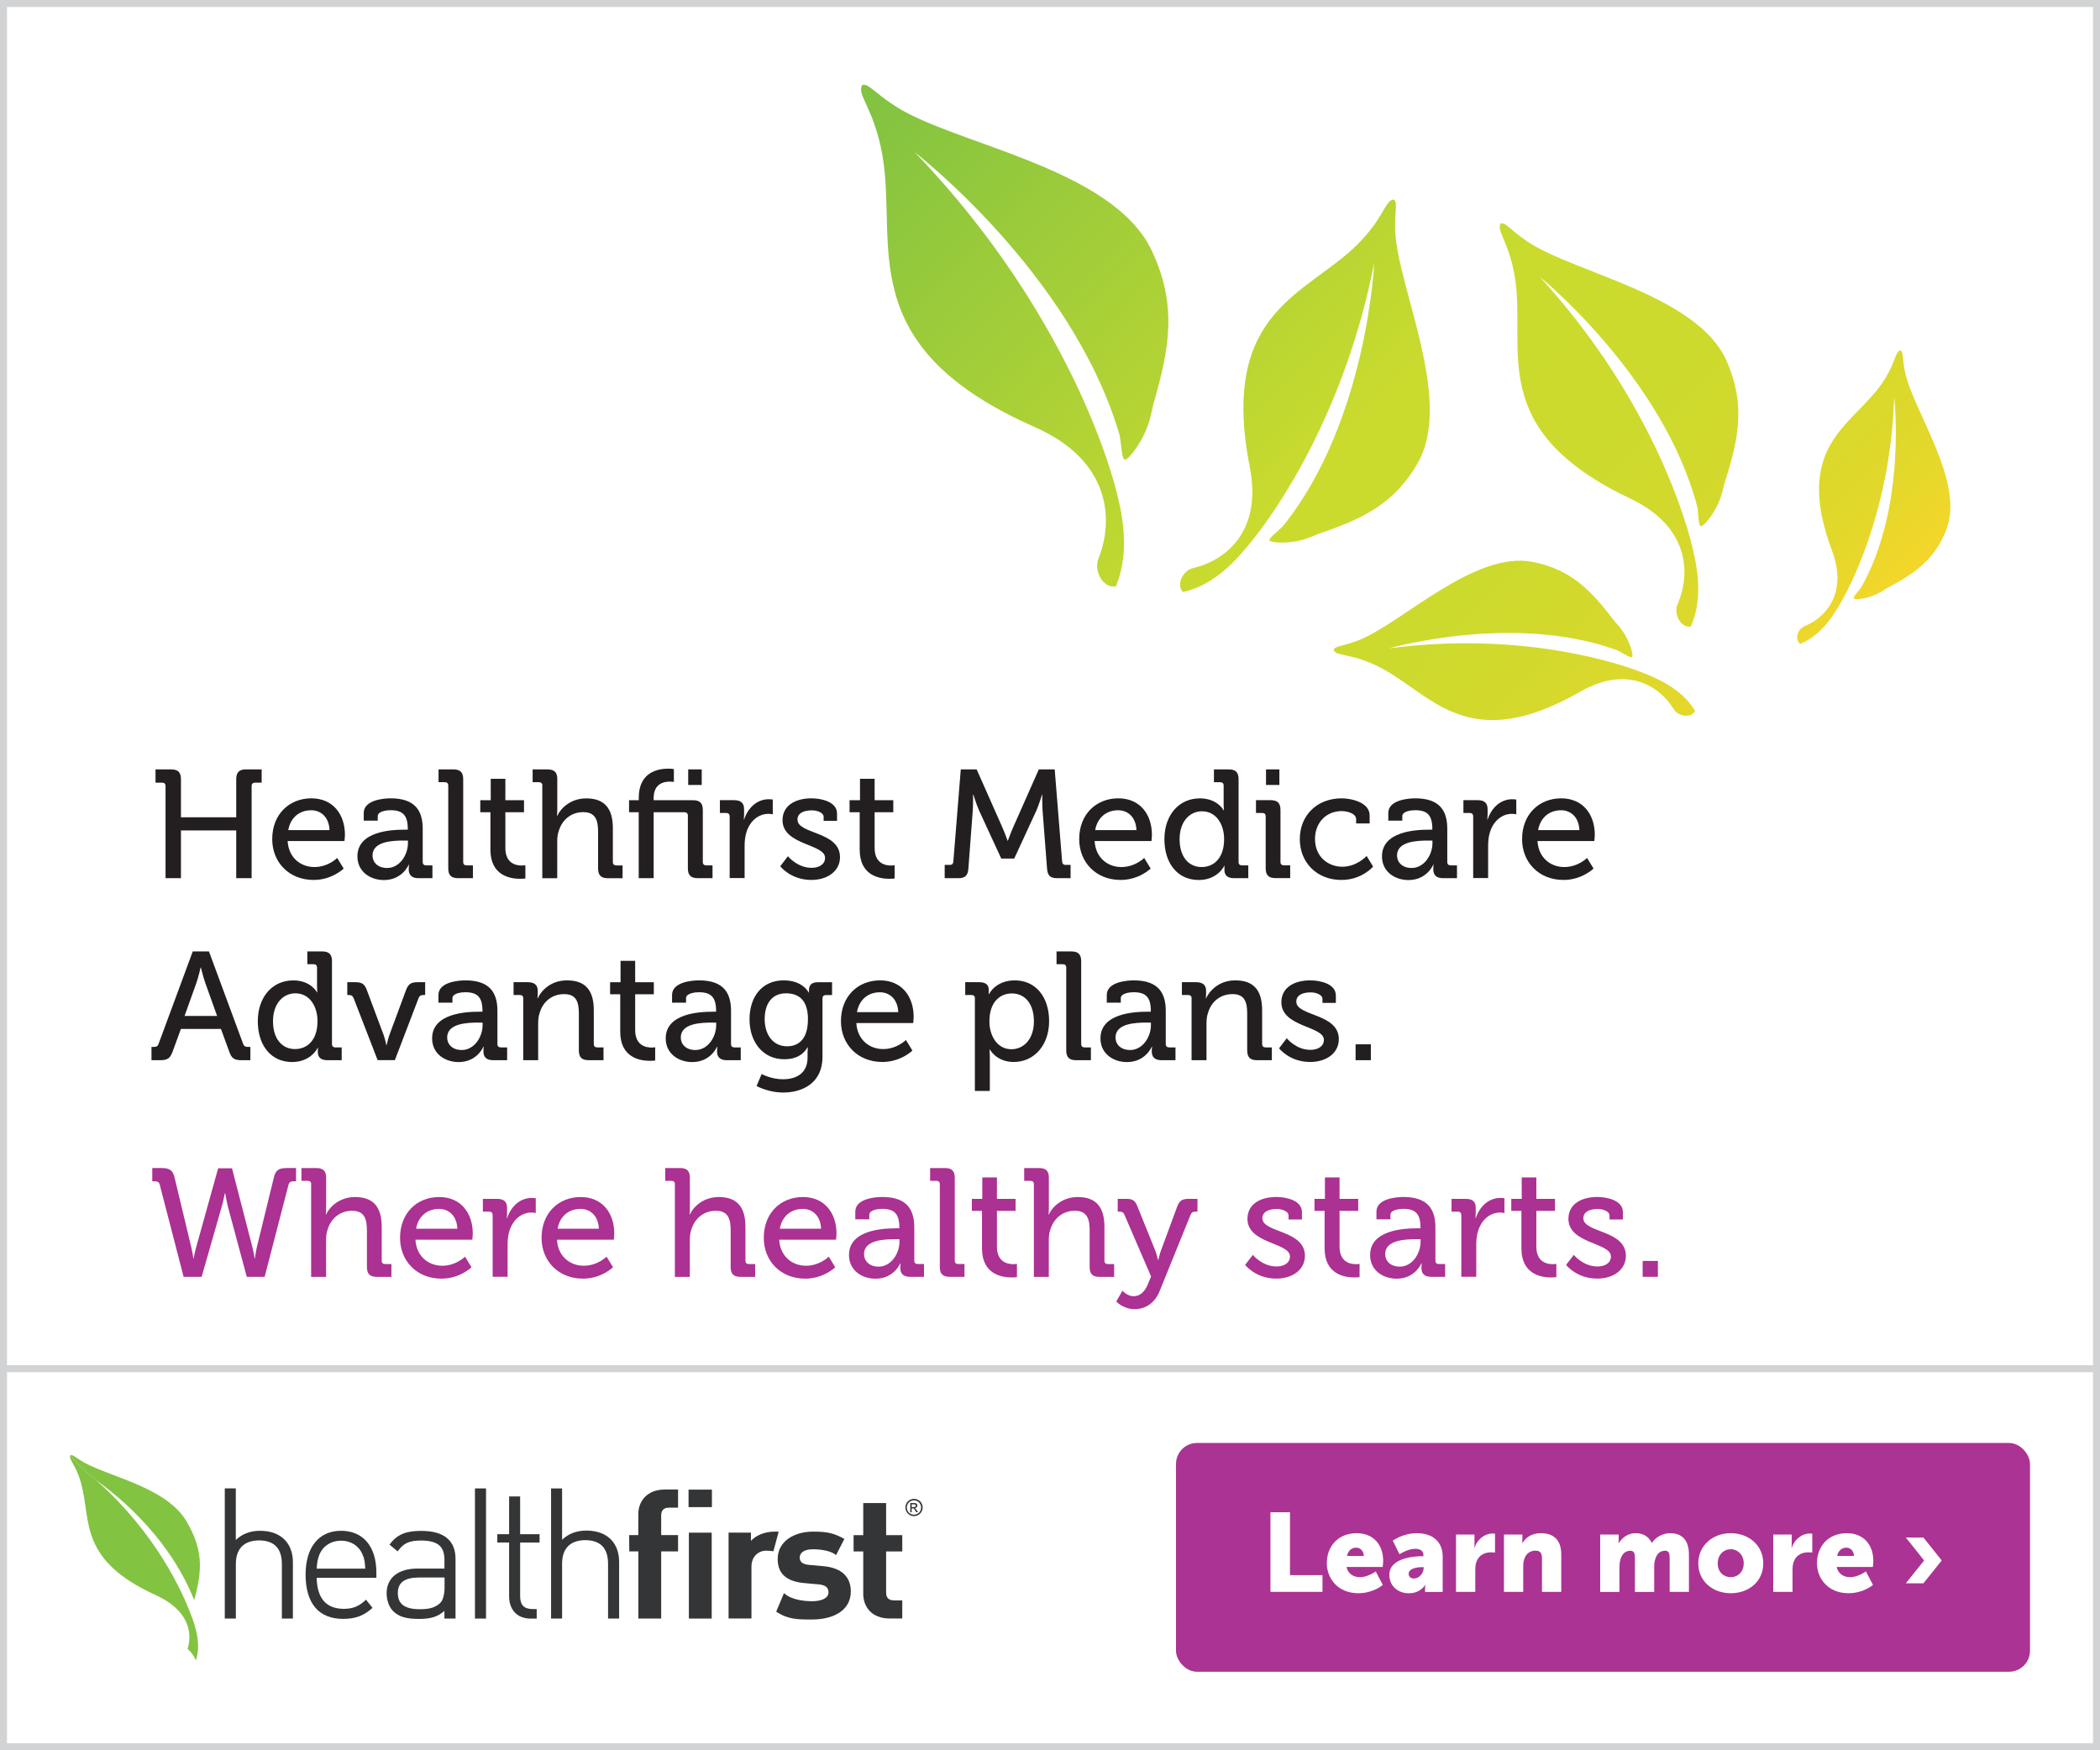 <svg viewBox="0 0 402 335" xmlns="http://www.w3.org/2000/svg" xmlns:xlink="http://www.w3.org/1999/xlink"><rect x="0" y="0" width="402" height="335" fill="#808080" stroke="none"/><linearGradient id="a" gradientTransform="matrix(.971 -.241 .241 .971 -135.54 385.3)" gradientUnits="userSpaceOnUse" x1="410.52" x2="522.99" y1="-300.35" y2="-119.31"><stop offset="0" stop-color="#82c341"/><stop offset=".52" stop-color="#cadb2e"/><stop offset=".69" stop-color="#ccda2d"/><stop offset=".8" stop-color="#d5d92c"/><stop offset=".9" stop-color="#e3d82b"/><stop offset=".98" stop-color="#f8d629"/><stop offset="1" stop-color="#ffd629"/></linearGradient><path d="m.67.67h400.66v333.66h-400.66z" fill="#fff"/><path d="m400.66 1.34v332.32h-399.32v-332.32zm1.34-1.34h-402v335h402z" fill="#d1d3d4"/><path d="m.67 261.97h400.66v72.36h-400.66z" fill="#fff"/><path d="m400.66 262.64v71.02h-399.32v-71.02zm1.34-1.34h-402v73.7h402z" fill="#d1d3d4"/><path d="m37.17 306.26c1.73-6.14 1.53-9.86-1.39-14.95-3.74-6.51-14.3-8.53-19.42-11.25-1.85-.98-2.42-1.74-2.87-1.53 1.63 2.07 3.07 3.27 5 4.85 2.3 1.64 13.48 9.72 18.68 22.88" fill="#82c341"/><path d="m37.5 317.8c1.08-3.26-.2-6.75-.85-8.51-1.64-4.44-6.72-15.81-18.28-26 0 0 .05.03.12.08-1.93-1.57-3.38-2.77-5-4.85-.01.02-.04.02-.04.05-.32.83 1.18 1.85 2.14 5.57 1.86 7.17-.46 14.47 14.26 21.18 6.17 2.81 7.05 7.05 6.06 10.27.39.36.75.75 1.05 1.2.21.31.39.66.54 1" fill="#82c341"/><path d="m131.87 309.79h4.37v-16.44h-4.37zm-.06-21.33h4.47v-3.35h-4.47z" fill="#343536"/><path d="m148.87 298.39c0 3.03 1.95 4.32 5.12 4.61l2.76.25c1.38.13 1.85.7 1.85 1.52 0 1.23-1.58 1.7-3.1 1.7-1.34 0-3.97-.19-5.42-1.55l-1.49 3.54c2.22 1.5 4.09 1.51 6.85 1.51 4.13 0 7.43-1.74 7.43-5.37 0-2.78-1.75-4.52-5.21-4.83l-2.76-.25c-1.55-.13-1.81-.82-1.81-1.42 0-.82.74-1.57 2.48-1.57 1.52 0 3.48.26 4.48 1.11l1.59-3.09c-2.05-1.13-3.29-1.4-6.01-1.4-3.57 0-6.76 1.83-6.76 5.24" fill="#343536"/><path d="m165.25 287.68v6.14h-1.85v3.12h1.85v8.14c0 2.34 1.51 4.7 5.08 4.7h2.39v-3.47h-1.58c-1.05 0-1.51-.54-1.51-1.48v-7.89h3.09v-3.12h-3.09v-6.14h-4.37z" fill="#343536"/><path d="m148.15 293.15c-1.88.02-3.57.82-4.4 1.77v-1.58h-4.28v16.44h4.38v-9.91c0-2.08 1.46-3.08 2.81-3.08.48 0 .96.06 1.39.12l1.01-3.74c-.15-.01-.3-.02-.47-.02-.13 0-.27 0-.43 0" fill="#343536"/><path d="m127.3 285.09c-3.57 0-5.11 2.37-5.11 4.7v4.02h-1.75c0 1.21.02 2.26.02 2.94v.18h1.74v12.85h4.37v-12.85h3.23v-3.12h-3.23v-3.77c0-.95.47-1.48 1.52-1.48h1.71v-3.47h-2.49z" fill="#343536"/><path d="m45.15 309.79v-10.49c.02-2.9 1.56-4.45 4.46-4.47 2.89.02 4.33 1.53 4.35 4.47v10.49h2.11v-10.78c0-1.85-.59-3.37-1.68-4.41-1.09-1.05-2.66-1.61-4.59-1.61-1.89 0-3.44.59-4.66 1.76v-9.88h-2.11s0 24.92 0 24.92h2.11z" fill="#343536"/><path d="m85.09 309.79h2.11v-1.03s0-10.4 0-10.4c0-1.69-.52-3.05-1.62-3.97s-2.74-1.38-4.95-1.38c-2.72 0-4.52.57-5.95 2.49l-.11.14 1.55 1.29.12-.16c1.04-1.4 2.09-1.91 4.39-1.92 3.34.04 4.42 1.23 4.45 3.67v1.7h-5.14c-1.82 0-3.3.42-4.33 1.23s-1.6 2.02-1.6 3.5c0 1.22.42 2.62 1.25 3.42 1.1 1.09 2.51 1.49 4.98 1.49 2.16 0 3.51-.38 4.83-1.53v1.45zm-.85-2.95c-1.14 1.03-2.47 1.16-3.97 1.16-2.98-.03-4.09-1.11-4.12-3.09.02-2.01 1.25-2.95 4.02-2.98h4.93v1.83c0 1.42-.31 2.58-.86 3.07" fill="#343536"/><path d="m107.6 309.79v-10.54c.02-2.9 1.56-4.45 4.45-4.47 2.9.02 4.33 1.53 4.35 4.47v10.54h2.12v-10.83c0-1.85-.59-3.37-1.67-4.41-1.09-1.04-2.66-1.6-4.59-1.6-1.89 0-3.44.59-4.66 1.76v-9.83h-2.11v24.91z" fill="#343536"/><path d="m102.74 307.97h-.83c-1.66-.03-2.31-.81-2.34-2.4v-10.33h3.72v-1.6h-3.72v-7.22h-2.11v7.22h-2.26v1.6h2.26v10.3c0 1.22.35 2.28 1.06 3.05.7.77 1.75 1.21 3.08 1.21h1.14z" fill="#343536"/><path d="m70.08 306.18s-.03.01-.04.02-.02.02-.02.02c-1.31 1.22-2.41 1.7-4.23 1.71-3.37-.02-5.09-2.03-5.17-5.95h11.43v-.96c0-2.5-.62-4.51-1.79-5.9s-2.88-2.13-4.98-2.13c-2.11 0-3.82.78-4.99 2.24-1.17 1.45-1.79 3.56-1.79 6.19s.62 4.82 1.84 6.26 3.03 2.17 5.34 2.17h.02c2.51 0 4.08-.72 5.61-2.11l-1.24-1.56zm-8.89-8.72c.68-1.61 2.24-2.57 4.09-2.58 1.85 0 3.41.96 4.09 2.59.42.9.46 1.38.55 2.76h-9.3c.1-1.39.2-1.79.55-2.77" fill="#343536"/><path d="m90.92 284.88h2.12v24.91h-2.12z" fill="#343536"/><path d="m174.97 286.88c.28 0 .55.07.81.21s.47.34.62.61c.15.26.22.54.22.83s-.07.56-.22.82-.35.47-.61.61-.54.22-.82.22-.56-.07-.82-.22-.46-.35-.61-.61-.22-.54-.22-.82.07-.56.22-.83c.15-.26.35-.47.62-.61.26-.14.53-.21.81-.21m0 .28c-.23 0-.46.06-.68.18s-.39.29-.51.51-.19.45-.19.69.06.47.18.68c.12.22.29.39.51.51s.45.18.68.18.47-.06.68-.18c.22-.12.39-.29.51-.51s.18-.45.18-.68-.06-.47-.19-.69c-.12-.22-.29-.39-.51-.51s-.44-.18-.68-.18m-.7 2.29v-1.78h.61c.21 0 .36.02.45.05s.17.09.22.17c.06.08.08.17.08.26 0 .13-.05.24-.14.34s-.22.15-.37.16c.06.03.11.06.15.09.07.07.16.19.26.35l.22.35h-.35l-.16-.28c-.13-.22-.22-.36-.3-.41-.05-.04-.13-.06-.23-.06h-.17v.76h-.29zm.28-1h.35c.17 0 .28-.03.34-.07.06-.05.09-.11.09-.2 0-.05-.01-.1-.04-.14s-.07-.07-.12-.09-.15-.03-.29-.03h-.33v.54z" fill="#343536"/><rect fill="#ab3393" height="43.79" rx="4.02" width="163.48" x="225.12" y="276.18"/><path d="m243.21 289.44h3.73v12.04h6.22v3.2h-9.96v-15.24z" fill="#fff"/><path d="m259.71 293.45c3.24 0 5.07 2.26 5.07 5.31 0 .36-.09 1.15-.09 1.15h-6.93c.28 1.34 1.39 1.96 2.56 1.96 1.58 0 3.03-1.11 3.03-1.11l1.36 2.58s-1.77 1.6-4.69 1.6c-3.92 0-6.03-2.83-6.03-5.76 0-3.22 2.17-5.73 5.71-5.73zm1.36 4.35c0-.83-.58-1.58-1.45-1.58-1.07 0-1.58.77-1.77 1.58z" fill="#fff"/><path d="m272.33 297.84h.15v-.19c0-.92-.7-1.21-1.62-1.21-1.39 0-2.96 1.04-2.96 1.04l-1.28-2.6s1.9-1.43 4.6-1.43c3.09 0 4.95 1.68 4.95 4.48v6.76h-3.37v-.66c0-.36.04-.68.04-.68h-.04s-.81 1.6-3.11 1.6c-2.05 0-3.73-1.36-3.73-3.54 0-3.2 4.67-3.56 6.37-3.56zm-1.62 4.28c.96 0 1.81-1.04 1.81-1.94v-.23h-.34c-1.17 0-2.52.34-2.52 1.26 0 .51.32.92 1.04.92z" fill="#fff"/><path d="m278.72 293.71h3.54v1.85c0 .36-.04.68-.04.68h.04c.47-1.49 1.85-2.73 3.5-2.73.21 0 .43.04.43.04v3.62s-.3-.06-.75-.06c-.87 0-2.3.28-2.84 1.92-.13.4-.19.89-.19 1.49v4.16h-3.69v-10.98z" fill="#fff"/><path d="m287.89 293.71h3.54v.96c0 .36-.04.68-.04.68h.04c.51-.85 1.56-1.9 3.5-1.9 2.22 0 3.94 1.02 3.94 4.11v7.12h-3.69v-6.44c0-1.02-.4-1.45-1.21-1.45-1.15 0-1.85.64-2.17 1.58-.15.43-.21.92-.21 1.45v4.86h-3.69v-10.98z" fill="#fff"/><path d="m306.32 293.71h3.54v.96c0 .36-.04.68-.04.68h.04c.51-.77 1.53-1.9 3.26-1.9 1.39 0 2.49.62 3.07 1.85h.04c.58-.92 1.88-1.85 3.52-1.85 2 0 3.56 1.09 3.56 4.11v7.12h-3.69v-6.5c0-.81-.15-1.38-.85-1.38-1.17 0-1.79.85-2.02 2.07-.09.38-.09.83-.09 1.28v4.54h-3.69v-6.5c0-.81-.15-1.38-.85-1.38-1.15 0-1.75.81-2 1.98-.09.4-.11.89-.11 1.36v4.54h-3.69z" fill="#fff"/><path d="m331.29 293.45c3.47 0 6.25 2.32 6.25 5.78s-2.77 5.71-6.22 5.71-6.22-2.28-6.22-5.71 2.77-5.78 6.2-5.78zm.02 8.42c1.34 0 2.49-1 2.49-2.64s-1.15-2.71-2.49-2.71-2.49 1.04-2.49 2.71 1.15 2.64 2.49 2.64z" fill="#fff"/><path d="m339.45 293.71h3.54v1.85c0 .36-.04.68-.04.68h.04c.47-1.49 1.85-2.73 3.5-2.73.21 0 .43.04.43.04v3.62s-.3-.06-.75-.06c-.87 0-2.3.28-2.84 1.92-.13.4-.19.89-.19 1.49v4.16h-3.69v-10.98z" fill="#fff"/><path d="m353.54 293.45c3.24 0 5.07 2.26 5.07 5.31 0 .36-.09 1.15-.09 1.15h-6.93c.28 1.34 1.39 1.96 2.56 1.96 1.58 0 3.03-1.11 3.03-1.11l1.36 2.58s-1.77 1.6-4.69 1.6c-3.92 0-6.03-2.83-6.03-5.76 0-3.22 2.17-5.73 5.71-5.73zm1.36 4.35c0-.83-.58-1.58-1.45-1.58-1.07 0-1.58.77-1.77 1.58z" fill="#fff"/><path d="m368.33 298.67-3.5-4.39h3.37l3.5 4.39-3.5 4.37h-3.37z" fill="#fff"/><path d="m265.8 124.12s23.86-6.88 43.65.29c.87.32 2.72 1.68 3 1.33s-.48-3.22-2.11-5.34c-.86-1.11-.92-1.05-1.53-1.84-4.37-5.7-8.14-9.58-15.39-11.01-11.24-2.22-25.22 11.89-33.48 15.05-2.97 1.14-4.42 1.04-4.63 1.77v.1c.63 1.2 3.3.5 8.55 3.11 10.11 5.04 16.84 17.3 38.64 4.81 8.97-5.14 15.17-1.06 17.88 3.31.85 1.46 3.37 1.83 4.12.37-2.67-4.5-7.96-6.53-10.64-7.55-6.74-2.56-24.78-7.51-48.08-4.41zm-2.74-73.72s-1.37 30.13-17.32 50.12c-.7.88-3 2.48-2.7 2.94.29.45 3.9.71 6.97-.35 1.62-.56 1.56-.65 2.72-1.05 8.26-2.82 14.19-5.65 18.66-13.43 6.92-12.07-3.87-33.65-4.3-44.39-.16-3.87.52-5.49-.24-6.02-.04 0-.07-.03-.12-.03-1.63.26-1.86 3.61-6.91 8.63-9.74 9.68-26.46 12.65-20.57 42.6 2.42 12.32-4.69 17.87-10.77 19.29-2.01.41-3.41 3.16-2.03 4.6 6.22-1.32 10.61-6.62 12.82-9.31 5.57-6.76 18.28-25.6 23.78-53.62zm31.81 2.67s23.41 19.02 29.99 43.74c.29 1.09.21 3.88.75 3.92s2.89-2.71 3.86-5.81c.51-1.63.4-1.64.77-2.81 2.65-8.31 3.9-14.77.3-22.99-5.58-12.74-29.35-16.9-38.24-22.95-3.2-2.17-4.11-3.68-4.98-3.39-.03.03-.07.04-.09.08-.76 1.46 1.8 3.64 2.83 10.68 1.99 13.58-5.57 28.8 22.01 41.88 11.35 5.38 11.58 14.4 9.1 20.14-.87 1.86.51 4.63 2.49 4.37 2.64-5.79.99-12.47.15-15.84-2.13-8.5-9.71-29.92-28.96-51.01zm67.72 22.79s2.48 20.85-6.2 36.38c-.38.68-1.78 2.04-1.52 2.32s2.76.04 4.75-1.03c1.05-.57 1-.63 1.75-1.03 5.35-2.87 9.1-5.49 11.29-11.34 3.38-9.07-6.48-22.66-7.99-29.99-.55-2.64-.27-3.83-.85-4.1-.03 0-.05-.01-.08 0-1.09.37-.86 2.69-3.76 6.71-5.59 7.75-16.73 11.69-9.29 31.59 3.06 8.19-1.19 12.8-5.21 14.47-1.34.51-1.99 2.56-.87 3.39 4.12-1.62 6.53-5.75 7.75-7.85 3.05-5.28 9.65-19.65 10.24-39.52zm-187.66-46.87s30.17 23.16 39.33 54.08c.4 1.36.4 4.89 1.09 4.91.68.03 3.54-3.52 4.67-7.46.59-2.07.45-2.09.88-3.57 3.05-10.57 4.4-18.75-.42-28.98-7.48-15.87-37.59-20.28-49-27.59-4.11-2.63-5.3-4.5-6.39-4.1-.04.04-.09.05-.11.1-.9 1.87 2.39 4.52 3.94 13.37 2.98 17.05-6.02 36.49 29.21 52.01 14.49 6.39 15.09 17.74 12.18 25.06-1.03 2.38.81 5.81 3.29 5.42 3.12-7.39.81-15.75-.37-19.98-2.98-10.64-13.28-37.38-38.28-63.29z" fill="url(#a)"/><g fill="#231f20"><path d="m31.69 150.45c0-.44-.24-.65-.65-.65h-1.27v-2.54h2.98c1.33 0 1.89.56 1.89 1.89v7.28h10.58v-7.28c0-1.33.56-1.89 1.89-1.89h2.98v2.54h-1.27c-.41 0-.65.21-.65.65v17.63h-2.95v-9.14h-10.58v9.14h-2.95z"/><path d="m59.6 152.8c4.19 0 6.43 3.12 6.43 6.99 0 .38-.09 1.18-.09 1.18h-10.88c.18 3.18 2.48 4.98 5.13 4.98s4.36-1.74 4.36-1.74l1.24 2.03s-2.21 2.18-5.75 2.18c-4.72 0-7.93-3.39-7.93-7.81 0-4.75 3.24-7.81 7.49-7.81zm3.48 6.08c-.09-2.48-1.65-3.8-3.51-3.8-2.18 0-3.95 1.33-4.39 3.8z"/><path d="m77.41 158.79h.65v-.15c0-2.62-.97-3.57-3.3-3.57-.71 0-2.45.18-2.45 1.15v.85h-2.68v-1.47c0-2.45 3.71-2.8 5.16-2.8 4.83 0 6.13 2.54 6.13 5.84v6.34c0 .44.24.65.65.65h1.21v2.45h-2.68c-1.33 0-1.86-.65-1.86-1.71 0-.5.06-.88.06-.88h-.06s-1.18 2.95-4.75 2.95c-2.56 0-5.07-1.56-5.07-4.54 0-4.8 6.49-5.1 8.99-5.1zm-3.3 7.34c2.42 0 3.98-2.54 3.98-4.75v-.5h-.74c-2.15 0-6.04.12-6.04 2.86 0 1.21.91 2.39 2.8 2.39z"/><path d="m85.81 150.36c0-.44-.24-.65-.65-.65h-1.21v-2.45h2.83c1.33 0 1.89.56 1.89 1.89v15.83c0 .44.24.65.65.65h1.21v2.45h-2.83c-1.33 0-1.89-.56-1.89-1.89z"/><path d="m93.89 155.46h-1.95v-2.3h2v-4.1h2.8v4.1h3.57v2.3h-3.57v6.84c0 2.98 2.06 3.36 3.15 3.36.41 0 .68-.06.68-.06v2.54s-.38.06-1 .06c-1.89 0-5.69-.59-5.69-5.57v-7.16z"/><path d="m103.82 150.36c0-.44-.24-.65-.65-.65h-1.21v-2.45h2.83c1.33 0 1.89.56 1.89 1.83v5.81c0 .71-.06 1.24-.06 1.24h.06c.65-1.44 2.56-3.33 5.54-3.33 3.51 0 5.1 1.92 5.1 5.72v6.46c0 .44.24.65.65.65h1.21v2.45h-2.8c-1.33 0-1.89-.56-1.89-1.89v-7.02c0-2.09-.44-3.74-2.83-3.74s-4.1 1.53-4.72 3.68c-.21.59-.27 1.27-.27 1.98v6.99h-2.86v-17.72z"/><path d="m122.28 155.46h-1.86v-2.3h1.86v-.5c0-4.92 3.74-5.54 5.63-5.54.65 0 1.09.09 1.09.09v2.45s-.32-.06-.8-.06c-1.12 0-3.07.38-3.07 3.15v.41h7.52c1.33 0 1.89.56 1.89 1.89v9.93c0 .44.24.65.65.65h1.21v2.45h-2.8c-1.36 0-1.92-.56-1.92-1.89v-10.08c0-.41-.24-.65-.65-.65h-5.9v12.62h-2.86v-12.62zm9.46-8.2h2.59v2.98h-2.59z"/><path d="m139.67 156.25c0-.44-.24-.65-.65-.65h-1.21v-2.45h2.71c1.3 0 1.92.53 1.92 1.74v.94c0 .59-.06 1.03-.06 1.03h.06c.71-2.18 2.42-3.89 4.72-3.89.38 0 .77.06.77.06v2.83s-.38-.09-.85-.09c-1.83 0-3.51 1.3-4.19 3.51-.27.86-.35 1.77-.35 2.68v6.1h-2.86v-11.82z"/><path d="m150.84 163.89s1.77 2.21 4.51 2.21c1.39 0 2.59-.62 2.59-1.92 0-2.68-8.14-2.39-8.14-7.19 0-2.86 2.51-4.19 5.54-4.19 1.8 0 4.89.62 4.89 2.89v1.42h-2.56v-.74c0-.88-1.33-1.27-2.24-1.27-1.68 0-2.77.59-2.77 1.77 0 2.83 8.14 2.21 8.14 7.19 0 2.65-2.36 4.36-5.48 4.36-3.98 0-5.96-2.62-5.96-2.62l1.47-1.92z"/><path d="m164.58 155.46h-1.95v-2.3h2v-4.1h2.8v4.1h3.57v2.3h-3.57v6.84c0 2.98 2.06 3.36 3.15 3.36.41 0 .68-.06.68-.06v2.54s-.38.06-1 .06c-1.89 0-5.69-.59-5.69-5.57v-7.16z"/><path d="m180.85 165.54h1c.41 0 .62-.24.65-.65l1.42-17.63h3.04l4.89 11.03c.5 1.12 1.03 2.62 1.03 2.62h.06s.53-1.5 1.03-2.62l4.89-11.03h3.04l1.42 17.63c.03.41.24.65.65.65h.97v2.54h-2.62c-1.33 0-1.8-.56-1.89-1.89l-.85-11c-.09-1.24-.06-3.07-.06-3.07h-.06s-.59 1.95-1.09 3.07l-4.22 9.14h-2.48l-4.22-9.14c-.5-1.09-1.12-3.1-1.12-3.1h-.06s.03 1.86-.06 3.1l-.83 11c-.09 1.33-.56 1.89-1.92 1.89h-2.62v-2.54z"/><path d="m214.08 152.8c4.19 0 6.43 3.12 6.43 6.99 0 .38-.09 1.18-.09 1.18h-10.88c.18 3.18 2.48 4.98 5.13 4.98s4.36-1.74 4.36-1.74l1.24 2.03s-2.21 2.18-5.75 2.18c-4.72 0-7.93-3.39-7.93-7.81 0-4.75 3.24-7.81 7.49-7.81zm3.47 6.08c-.09-2.48-1.65-3.8-3.51-3.8-2.18 0-3.95 1.33-4.39 3.8z"/><path d="m229.64 152.8c3.45 0 4.6 2.3 4.6 2.3h.06s-.06-.44-.06-1v-3.74c0-.44-.24-.65-.65-.65h-1.21v-2.45h2.83c1.33 0 1.89.56 1.89 1.89v15.83c0 .44.24.65.65.65h1.21v2.45h-2.74c-1.3 0-1.83-.59-1.83-1.59 0-.44.03-.77.03-.77h-.06s-1.24 2.71-4.89 2.71c-4.04 0-6.57-3.18-6.57-7.81s2.8-7.81 6.75-7.81zm4.69 7.79c0-2.65-1.39-5.31-4.25-5.31-2.33 0-4.27 1.95-4.27 5.34s1.74 5.33 4.22 5.33c2.21 0 4.3-1.56 4.3-5.37z"/><path d="m242.29 156.25c0-.44-.24-.65-.65-.65h-1.21v-2.45h2.8c1.33 0 1.89.56 1.89 1.89v9.93c0 .44.24.65.65.65h1.21v2.45h-2.8c-1.33 0-1.89-.56-1.89-1.89zm.06-8.99h2.56v2.98h-2.56z"/><path d="m256.82 152.8c1.8 0 5.37.74 5.37 3.27v1.53h-2.59v-.83c0-1.06-1.68-1.53-2.77-1.53-2.92 0-5.1 2.18-5.1 5.34 0 3.39 2.48 5.31 5.25 5.31s4.63-2.06 4.63-2.06l1.24 2.03s-2.12 2.56-6.07 2.56c-4.69 0-7.96-3.33-7.96-7.81s3.21-7.81 8.02-7.81z"/><path d="m273.54 158.79h.65v-.15c0-2.62-.97-3.57-3.3-3.57-.71 0-2.45.18-2.45 1.15v.85h-2.68v-1.47c0-2.45 3.71-2.8 5.16-2.8 4.83 0 6.13 2.54 6.13 5.84v6.34c0 .44.24.65.65.65h1.21v2.45h-2.68c-1.33 0-1.86-.65-1.86-1.71 0-.5.06-.88.06-.88h-.06s-1.18 2.95-4.75 2.95c-2.56 0-5.07-1.56-5.07-4.54 0-4.8 6.49-5.1 8.99-5.1zm-3.31 7.34c2.42 0 3.98-2.54 3.98-4.75v-.5h-.74c-2.15 0-6.04.12-6.04 2.86 0 1.21.91 2.39 2.8 2.39z"/><path d="m282 156.25c0-.44-.24-.65-.65-.65h-1.21v-2.45h2.71c1.3 0 1.92.53 1.92 1.74v.94c0 .59-.06 1.03-.06 1.03h.06c.71-2.18 2.42-3.89 4.72-3.89.38 0 .77.06.77.06v2.83s-.38-.09-.85-.09c-1.83 0-3.51 1.3-4.19 3.51-.27.86-.35 1.77-.35 2.68v6.1h-2.86v-11.82z"/><path d="m298.86 152.8c4.19 0 6.43 3.12 6.43 6.99 0 .38-.09 1.18-.09 1.18h-10.88c.18 3.18 2.48 4.98 5.13 4.98s4.36-1.74 4.36-1.74l1.24 2.03s-2.21 2.18-5.75 2.18c-4.72 0-7.93-3.39-7.93-7.81 0-4.75 3.24-7.81 7.49-7.81zm3.48 6.08c-.09-2.48-1.65-3.8-3.51-3.8-2.18 0-3.95 1.33-4.39 3.8z"/><path d="m29 200.38h.41c.53 0 .8-.12.97-.65l6.52-17.63h3.1l6.52 17.63c.18.53.47.65.97.65h.44v2.54h-1.65c-1.47 0-1.95-.35-2.42-1.71l-1.56-4.27h-7.67l-1.56 4.27c-.5 1.36-.97 1.71-2.45 1.71h-1.62zm12.56-5.93-2.27-6.34c-.38-1.09-.83-2.92-.83-2.92h-.06s-.41 1.83-.8 2.92l-2.27 6.34h6.22z"/><path d="m56.09 187.64c3.45 0 4.6 2.3 4.6 2.3h.06s-.06-.44-.06-1v-3.74c0-.44-.24-.65-.65-.65h-1.21v-2.45h2.83c1.33 0 1.89.56 1.89 1.89v15.83c0 .44.24.65.65.65h1.21v2.45h-2.74c-1.3 0-1.83-.59-1.83-1.59 0-.44.03-.77.03-.77h-.06s-1.24 2.71-4.89 2.71c-4.04 0-6.57-3.18-6.57-7.81s2.8-7.81 6.75-7.81zm4.69 7.79c0-2.65-1.39-5.31-4.25-5.31-2.33 0-4.27 1.95-4.27 5.34s1.74 5.33 4.22 5.33c2.21 0 4.3-1.56 4.3-5.37z"/><path d="m67.68 191.03c-.18-.44-.44-.59-.91-.59h-.29v-2.45h1.47c1.33 0 1.83.32 2.27 1.5l3.21 8.58c.29.83.53 1.95.53 1.95h.06s.24-1.12.53-1.95l3.18-8.58c.44-1.18.97-1.5 2.27-1.5h1.39v2.45h-.29c-.5 0-.8.15-.97.59l-4.54 11.88h-3.3l-4.6-11.88z"/><path d="m91.71 193.63h.65v-.15c0-2.62-.97-3.57-3.3-3.57-.71 0-2.45.18-2.45 1.15v.85h-2.68v-1.47c0-2.45 3.71-2.8 5.16-2.8 4.83 0 6.13 2.54 6.13 5.84v6.34c0 .44.24.65.65.65h1.21v2.45h-2.68c-1.33 0-1.86-.65-1.86-1.71 0-.5.06-.88.06-.88h-.06s-1.18 2.95-4.75 2.95c-2.56 0-5.07-1.56-5.07-4.54 0-4.8 6.49-5.1 8.99-5.1zm-3.31 7.34c2.42 0 3.98-2.54 3.98-4.75v-.5h-.74c-2.15 0-6.04.12-6.04 2.86 0 1.21.91 2.39 2.8 2.39z"/><path d="m100.17 191.09c0-.44-.24-.65-.65-.65h-1.21v-2.45h2.74c1.27 0 1.89.56 1.89 1.65v.56c0 .47-.06.86-.06.86h.06c.59-1.3 2.36-3.42 5.6-3.42 3.54 0 5.13 1.92 5.13 5.72v6.46c0 .44.24.65.65.65h1.21v2.45h-2.83c-1.33 0-1.89-.56-1.89-1.89v-7.02c0-2.09-.41-3.74-2.8-3.74s-4.13 1.5-4.72 3.66c-.21.59-.27 1.27-.27 2v6.99h-2.86v-11.82z"/><path d="m118.74 190.3h-1.95v-2.3h2v-4.1h2.8v4.1h3.57v2.3h-3.57v6.84c0 2.98 2.06 3.36 3.15 3.36.41 0 .68-.06.68-.06v2.54s-.38.06-1 .06c-1.89 0-5.69-.59-5.69-5.57v-7.16z"/><path d="m136.43 193.63h.65v-.15c0-2.62-.97-3.57-3.3-3.57-.71 0-2.45.18-2.45 1.15v.85h-2.68v-1.47c0-2.45 3.71-2.8 5.16-2.8 4.83 0 6.13 2.54 6.13 5.84v6.34c0 .44.24.65.65.65h1.21v2.45h-2.68c-1.33 0-1.86-.65-1.86-1.71 0-.5.06-.88.06-.88h-.06s-1.18 2.95-4.75 2.95c-2.56 0-5.07-1.56-5.07-4.54 0-4.8 6.49-5.1 8.99-5.1zm-3.31 7.34c2.42 0 3.98-2.54 3.98-4.75v-.5h-.74c-2.15 0-6.04.12-6.04 2.86 0 1.21.91 2.39 2.8 2.39z"/><path d="m150.02 187.64c3.71 0 4.78 2.33 4.78 2.33h.06v-.47c0-.88.47-1.5 1.65-1.5h2.77v2.45h-1.18c-.38 0-.65.21-.65.59v11.26c0 4.92-3.74 6.81-7.52 6.81-1.8 0-3.63-.5-5.1-1.24l.97-2.3s1.83 1 4.07 1c2.59 0 4.72-1.15 4.72-4.16v-1c0-.47.06-.94.06-.94h-.06c-.88 1.45-2.27 2.27-4.45 2.27-4.13 0-6.66-3.33-6.66-7.64s2.39-7.46 6.54-7.46zm4.65 7.49c0-3.89-1.92-5.01-4.22-5.01-2.59 0-4.07 1.89-4.07 4.92s1.62 5.22 4.3 5.22c2.06 0 3.98-1.24 3.98-5.13z"/><path d="m168.47 187.64c4.19 0 6.43 3.12 6.43 6.99 0 .38-.09 1.18-.09 1.18h-10.88c.18 3.18 2.48 4.98 5.13 4.98s4.36-1.74 4.36-1.74l1.24 2.03s-2.21 2.18-5.75 2.18c-4.72 0-7.93-3.39-7.93-7.81 0-4.75 3.24-7.81 7.49-7.81zm3.48 6.08c-.09-2.48-1.65-3.8-3.51-3.8-2.18 0-3.95 1.33-4.39 3.8z"/><path d="m186.63 191.09c0-.44-.24-.65-.65-.65h-1.21v-2.45h2.68c1.33 0 1.83.56 1.83 1.5 0 .44-.03.8-.03.8h.06s1.24-2.65 4.95-2.65c4.01 0 6.57 3.18 6.57 7.81s-2.89 7.81-6.78 7.81c-3.3 0-4.57-2.39-4.57-2.39h-.06s.06.53.06 1.3v6.63h-2.86v-17.72zm6.99 9.73c2.36 0 4.3-1.95 4.3-5.34s-1.74-5.34-4.22-5.34c-2.21 0-4.3 1.56-4.3 5.37 0 2.65 1.44 5.31 4.22 5.31z"/><path d="m204.11 185.2c0-.44-.24-.65-.65-.65h-1.21v-2.45h2.83c1.33 0 1.89.56 1.89 1.89v15.83c0 .44.24.65.65.65h1.21v2.45h-2.83c-1.33 0-1.89-.56-1.89-1.89z"/><path d="m219.65 193.63h.65v-.15c0-2.62-.97-3.57-3.3-3.57-.71 0-2.45.18-2.45 1.15v.85h-2.68v-1.47c0-2.45 3.71-2.8 5.16-2.8 4.83 0 6.13 2.54 6.13 5.84v6.34c0 .44.24.65.65.65h1.21v2.45h-2.68c-1.33 0-1.86-.65-1.86-1.71 0-.5.06-.88.06-.88h-.06s-1.18 2.95-4.75 2.95c-2.56 0-5.07-1.56-5.07-4.54 0-4.8 6.49-5.1 8.99-5.1zm-3.31 7.34c2.42 0 3.98-2.54 3.98-4.75v-.5h-.74c-2.15 0-6.04.12-6.04 2.86 0 1.21.91 2.39 2.8 2.39z"/><path d="m228.11 191.09c0-.44-.24-.65-.65-.65h-1.21v-2.45h2.74c1.27 0 1.89.56 1.89 1.65v.56c0 .47-.06.86-.06.86h.06c.59-1.3 2.36-3.42 5.6-3.42 3.54 0 5.13 1.92 5.13 5.72v6.46c0 .44.24.65.65.65h1.21v2.45h-2.83c-1.33 0-1.89-.56-1.89-1.89v-7.02c0-2.09-.41-3.74-2.8-3.74s-4.13 1.5-4.72 3.66c-.21.59-.27 1.27-.27 2v6.99h-2.86v-11.82z"/><path d="m246.33 198.73s1.77 2.21 4.51 2.21c1.39 0 2.59-.62 2.59-1.92 0-2.68-8.14-2.39-8.14-7.19 0-2.86 2.51-4.19 5.54-4.19 1.8 0 4.89.62 4.89 2.89v1.42h-2.56v-.74c0-.88-1.33-1.27-2.24-1.27-1.68 0-2.77.59-2.77 1.77 0 2.83 8.14 2.21 8.14 7.19 0 2.65-2.36 4.36-5.48 4.36-3.98 0-5.96-2.62-5.96-2.62l1.47-1.92z"/><path d="m259.5 199.88h2.92v3.04h-2.92z"/></g><path d="m30.59 226.75c-.15-.53-.47-.65-1-.65h-.44v-2.54h1.68c1.47 0 2.21.29 2.56 1.71l3.21 13.38c.27 1.12.41 2.21.41 2.21h.06s.18-1.06.5-2.21l4.19-15.04h2.65l3.89 15.04c.29 1.15.44 2.21.44 2.21h.06s.12-1.09.38-2.21l3.27-13.38c.35-1.42 1.06-1.71 2.54-1.71h1.68v2.54h-.44c-.53 0-.85.12-1 .65l-4.57 17.63h-3.42l-3.54-13.15c-.35-1.36-.59-2.86-.59-2.86h-.06s-.29 1.5-.68 2.83l-3.77 13.18h-3.45l-4.57-17.63z" fill="#ab3192"/><path d="m59.57 226.66c0-.44-.24-.65-.65-.65h-1.21v-2.45h2.83c1.33 0 1.89.56 1.89 1.83v5.81c0 .71-.06 1.24-.06 1.24h.06c.65-1.44 2.56-3.33 5.54-3.33 3.51 0 5.1 1.92 5.1 5.72v6.46c0 .44.24.65.65.65h1.21v2.45h-2.8c-1.33 0-1.89-.56-1.89-1.89v-7.02c0-2.09-.44-3.74-2.83-3.74s-4.1 1.53-4.72 3.68c-.21.59-.27 1.27-.27 1.98v6.99h-2.86v-17.72z" fill="#ab3192"/><path d="m84.07 229.11c4.19 0 6.43 3.12 6.43 6.99 0 .38-.09 1.18-.09 1.18h-10.88c.18 3.18 2.48 4.98 5.13 4.98s4.36-1.74 4.36-1.74l1.24 2.03s-2.21 2.18-5.75 2.18c-4.72 0-7.93-3.39-7.93-7.81 0-4.75 3.24-7.81 7.49-7.81zm3.48 6.07c-.09-2.48-1.65-3.8-3.51-3.8-2.18 0-3.95 1.33-4.39 3.8z" fill="#ab3192"/><path d="m94.3 232.56c0-.44-.24-.65-.65-.65h-1.21v-2.45h2.71c1.3 0 1.92.53 1.92 1.74v.94c0 .59-.06 1.03-.06 1.03h.06c.71-2.18 2.42-3.89 4.72-3.89.38 0 .77.06.77.06v2.83s-.38-.09-.85-.09c-1.83 0-3.51 1.3-4.19 3.51-.27.86-.35 1.77-.35 2.68v6.1h-2.86v-11.82z" fill="#ab3192"/><path d="m111.16 229.11c4.19 0 6.43 3.12 6.43 6.99 0 .38-.09 1.18-.09 1.18h-10.88c.18 3.18 2.48 4.98 5.13 4.98s4.36-1.74 4.36-1.74l1.24 2.03s-2.21 2.18-5.75 2.18c-4.72 0-7.93-3.39-7.93-7.81 0-4.75 3.24-7.81 7.49-7.81zm3.48 6.07c-.09-2.48-1.65-3.8-3.51-3.8-2.18 0-3.95 1.33-4.39 3.8z" fill="#ab3192"/><path d="m129.2 226.66c0-.44-.24-.65-.65-.65h-1.21v-2.45h2.83c1.33 0 1.89.56 1.89 1.83v5.81c0 .71-.06 1.24-.06 1.24h.06c.65-1.44 2.56-3.33 5.54-3.33 3.51 0 5.1 1.92 5.1 5.72v6.46c0 .44.24.65.65.65h1.21v2.45h-2.8c-1.33 0-1.89-.56-1.89-1.89v-7.02c0-2.09-.44-3.74-2.83-3.74s-4.1 1.53-4.72 3.68c-.21.59-.27 1.27-.27 1.98v6.99h-2.86v-17.72z" fill="#ab3192"/><path d="m153.7 229.11c4.19 0 6.43 3.12 6.43 6.99 0 .38-.09 1.18-.09 1.18h-10.88c.18 3.18 2.48 4.98 5.13 4.98s4.36-1.74 4.36-1.74l1.24 2.03s-2.21 2.18-5.75 2.18c-4.72 0-7.93-3.39-7.93-7.81 0-4.75 3.24-7.81 7.49-7.81zm3.48 6.07c-.09-2.48-1.65-3.8-3.51-3.8-2.18 0-3.95 1.33-4.39 3.8z" fill="#ab3192"/><path d="m171.51 235.09h.65v-.15c0-2.62-.97-3.57-3.3-3.57-.71 0-2.45.18-2.45 1.15v.85h-2.68v-1.47c0-2.45 3.71-2.8 5.16-2.8 4.83 0 6.13 2.54 6.13 5.84v6.34c0 .44.24.65.65.65h1.21v2.45h-2.68c-1.33 0-1.86-.65-1.86-1.71 0-.5.06-.88.06-.88h-.06s-1.18 2.95-4.75 2.95c-2.56 0-5.07-1.56-5.07-4.54 0-4.8 6.49-5.1 8.99-5.1zm-3.31 7.34c2.42 0 3.98-2.54 3.98-4.75v-.5h-.74c-2.15 0-6.04.12-6.04 2.86 0 1.21.91 2.39 2.8 2.39z" fill="#ab3192"/><path d="m179.91 226.66c0-.44-.24-.65-.65-.65h-1.21v-2.45h2.83c1.33 0 1.89.56 1.89 1.89v15.83c0 .44.24.65.65.65h1.21v2.45h-2.83c-1.33 0-1.89-.56-1.89-1.89z" fill="#ab3192"/><path d="m187.99 231.76h-1.95v-2.3h2v-4.1h2.8v4.1h3.57v2.3h-3.57v6.84c0 2.98 2.06 3.36 3.15 3.36.41 0 .68-.06.68-.06v2.54s-.38.06-1 .06c-1.89 0-5.69-.59-5.69-5.57v-7.16z" fill="#ab3192"/><path d="m197.92 226.66c0-.44-.24-.65-.65-.65h-1.21v-2.45h2.83c1.33 0 1.89.56 1.89 1.83v5.81c0 .71-.06 1.24-.06 1.24h.06c.65-1.44 2.56-3.33 5.54-3.33 3.51 0 5.1 1.92 5.1 5.72v6.46c0 .44.24.65.65.65h1.21v2.45h-2.8c-1.33 0-1.89-.56-1.89-1.89v-7.02c0-2.09-.44-3.74-2.83-3.74s-4.1 1.53-4.72 3.68c-.21.59-.27 1.27-.27 1.98v6.99h-2.86v-17.72z" fill="#ab3192"/><path d="m217.05 248.09c1.15 0 2.06-.83 2.62-2.15l.68-1.62-5.1-11.82c-.21-.47-.47-.59-.94-.59h-.35v-2.45h1.68c1.21 0 1.65.32 2.12 1.5l3.39 8.4c.29.77.53 1.8.53 1.8h.06s.21-1.03.5-1.8l3.1-8.4c.44-1.18.97-1.5 2.18-1.5h1.71v2.45h-.38c-.47 0-.74.12-.94.59l-5.9 14.56c-.91 2.3-2.71 3.51-4.81 3.51-2.21 0-3.51-1.47-3.51-1.47l1.18-2.06s.91 1.06 2.18 1.06z" fill="#ab3192"/><path d="m239.84 240.19s1.77 2.21 4.51 2.21c1.39 0 2.59-.62 2.59-1.92 0-2.68-8.14-2.39-8.14-7.19 0-2.86 2.51-4.19 5.54-4.19 1.8 0 4.89.62 4.89 2.89v1.42h-2.56v-.74c0-.88-1.33-1.27-2.24-1.27-1.68 0-2.77.59-2.77 1.77 0 2.83 8.14 2.21 8.14 7.19 0 2.65-2.36 4.36-5.48 4.36-3.98 0-5.96-2.62-5.96-2.62l1.47-1.92z" fill="#ab3192"/><path d="m253.58 231.76h-1.95v-2.3h2v-4.1h2.8v4.1h3.57v2.3h-3.57v6.84c0 2.98 2.06 3.36 3.15 3.36.41 0 .68-.06.68-.06v2.54s-.38.06-1 .06c-1.89 0-5.69-.59-5.69-5.57v-7.16z" fill="#ab3192"/><path d="m271.27 235.09h.65v-.15c0-2.62-.97-3.57-3.3-3.57-.71 0-2.45.18-2.45 1.15v.85h-2.68v-1.47c0-2.45 3.71-2.8 5.16-2.8 4.83 0 6.13 2.54 6.13 5.84v6.34c0 .44.24.65.65.65h1.21v2.45h-2.68c-1.33 0-1.86-.65-1.86-1.71 0-.5.06-.88.06-.88h-.06s-1.18 2.95-4.75 2.95c-2.56 0-5.07-1.56-5.07-4.54 0-4.8 6.49-5.1 8.99-5.1zm-3.31 7.34c2.42 0 3.98-2.54 3.98-4.75v-.5h-.74c-2.15 0-6.04.12-6.04 2.86 0 1.21.91 2.39 2.8 2.39z" fill="#ab3192"/><path d="m279.73 232.56c0-.44-.24-.65-.65-.65h-1.21v-2.45h2.71c1.3 0 1.92.53 1.92 1.74v.94c0 .59-.06 1.03-.06 1.03h.06c.71-2.18 2.42-3.89 4.72-3.89.38 0 .77.06.77.06v2.83s-.38-.09-.85-.09c-1.83 0-3.51 1.3-4.19 3.51-.27.86-.35 1.77-.35 2.68v6.1h-2.86v-11.82z" fill="#ab3192"/><path d="m291.25 231.76h-1.95v-2.3h2v-4.1h2.8v4.1h3.57v2.3h-3.57v6.84c0 2.98 2.06 3.36 3.15 3.36.41 0 .68-.06.68-.06v2.54s-.38.06-1 .06c-1.89 0-5.69-.59-5.69-5.57v-7.16z" fill="#ab3192"/><path d="m301.28 240.19s1.77 2.21 4.51 2.21c1.39 0 2.59-.62 2.59-1.92 0-2.68-8.14-2.39-8.14-7.19 0-2.86 2.51-4.19 5.54-4.19 1.8 0 4.89.62 4.89 2.89v1.42h-2.56v-.74c0-.88-1.33-1.27-2.24-1.27-1.68 0-2.77.59-2.77 1.77 0 2.83 8.14 2.21 8.14 7.19 0 2.65-2.36 4.36-5.48 4.36-3.98 0-5.96-2.62-5.96-2.62l1.47-1.92z" fill="#ab3192"/><path d="m314.45 241.34h2.92v3.04h-2.92z" fill="#ab3192"/></svg>